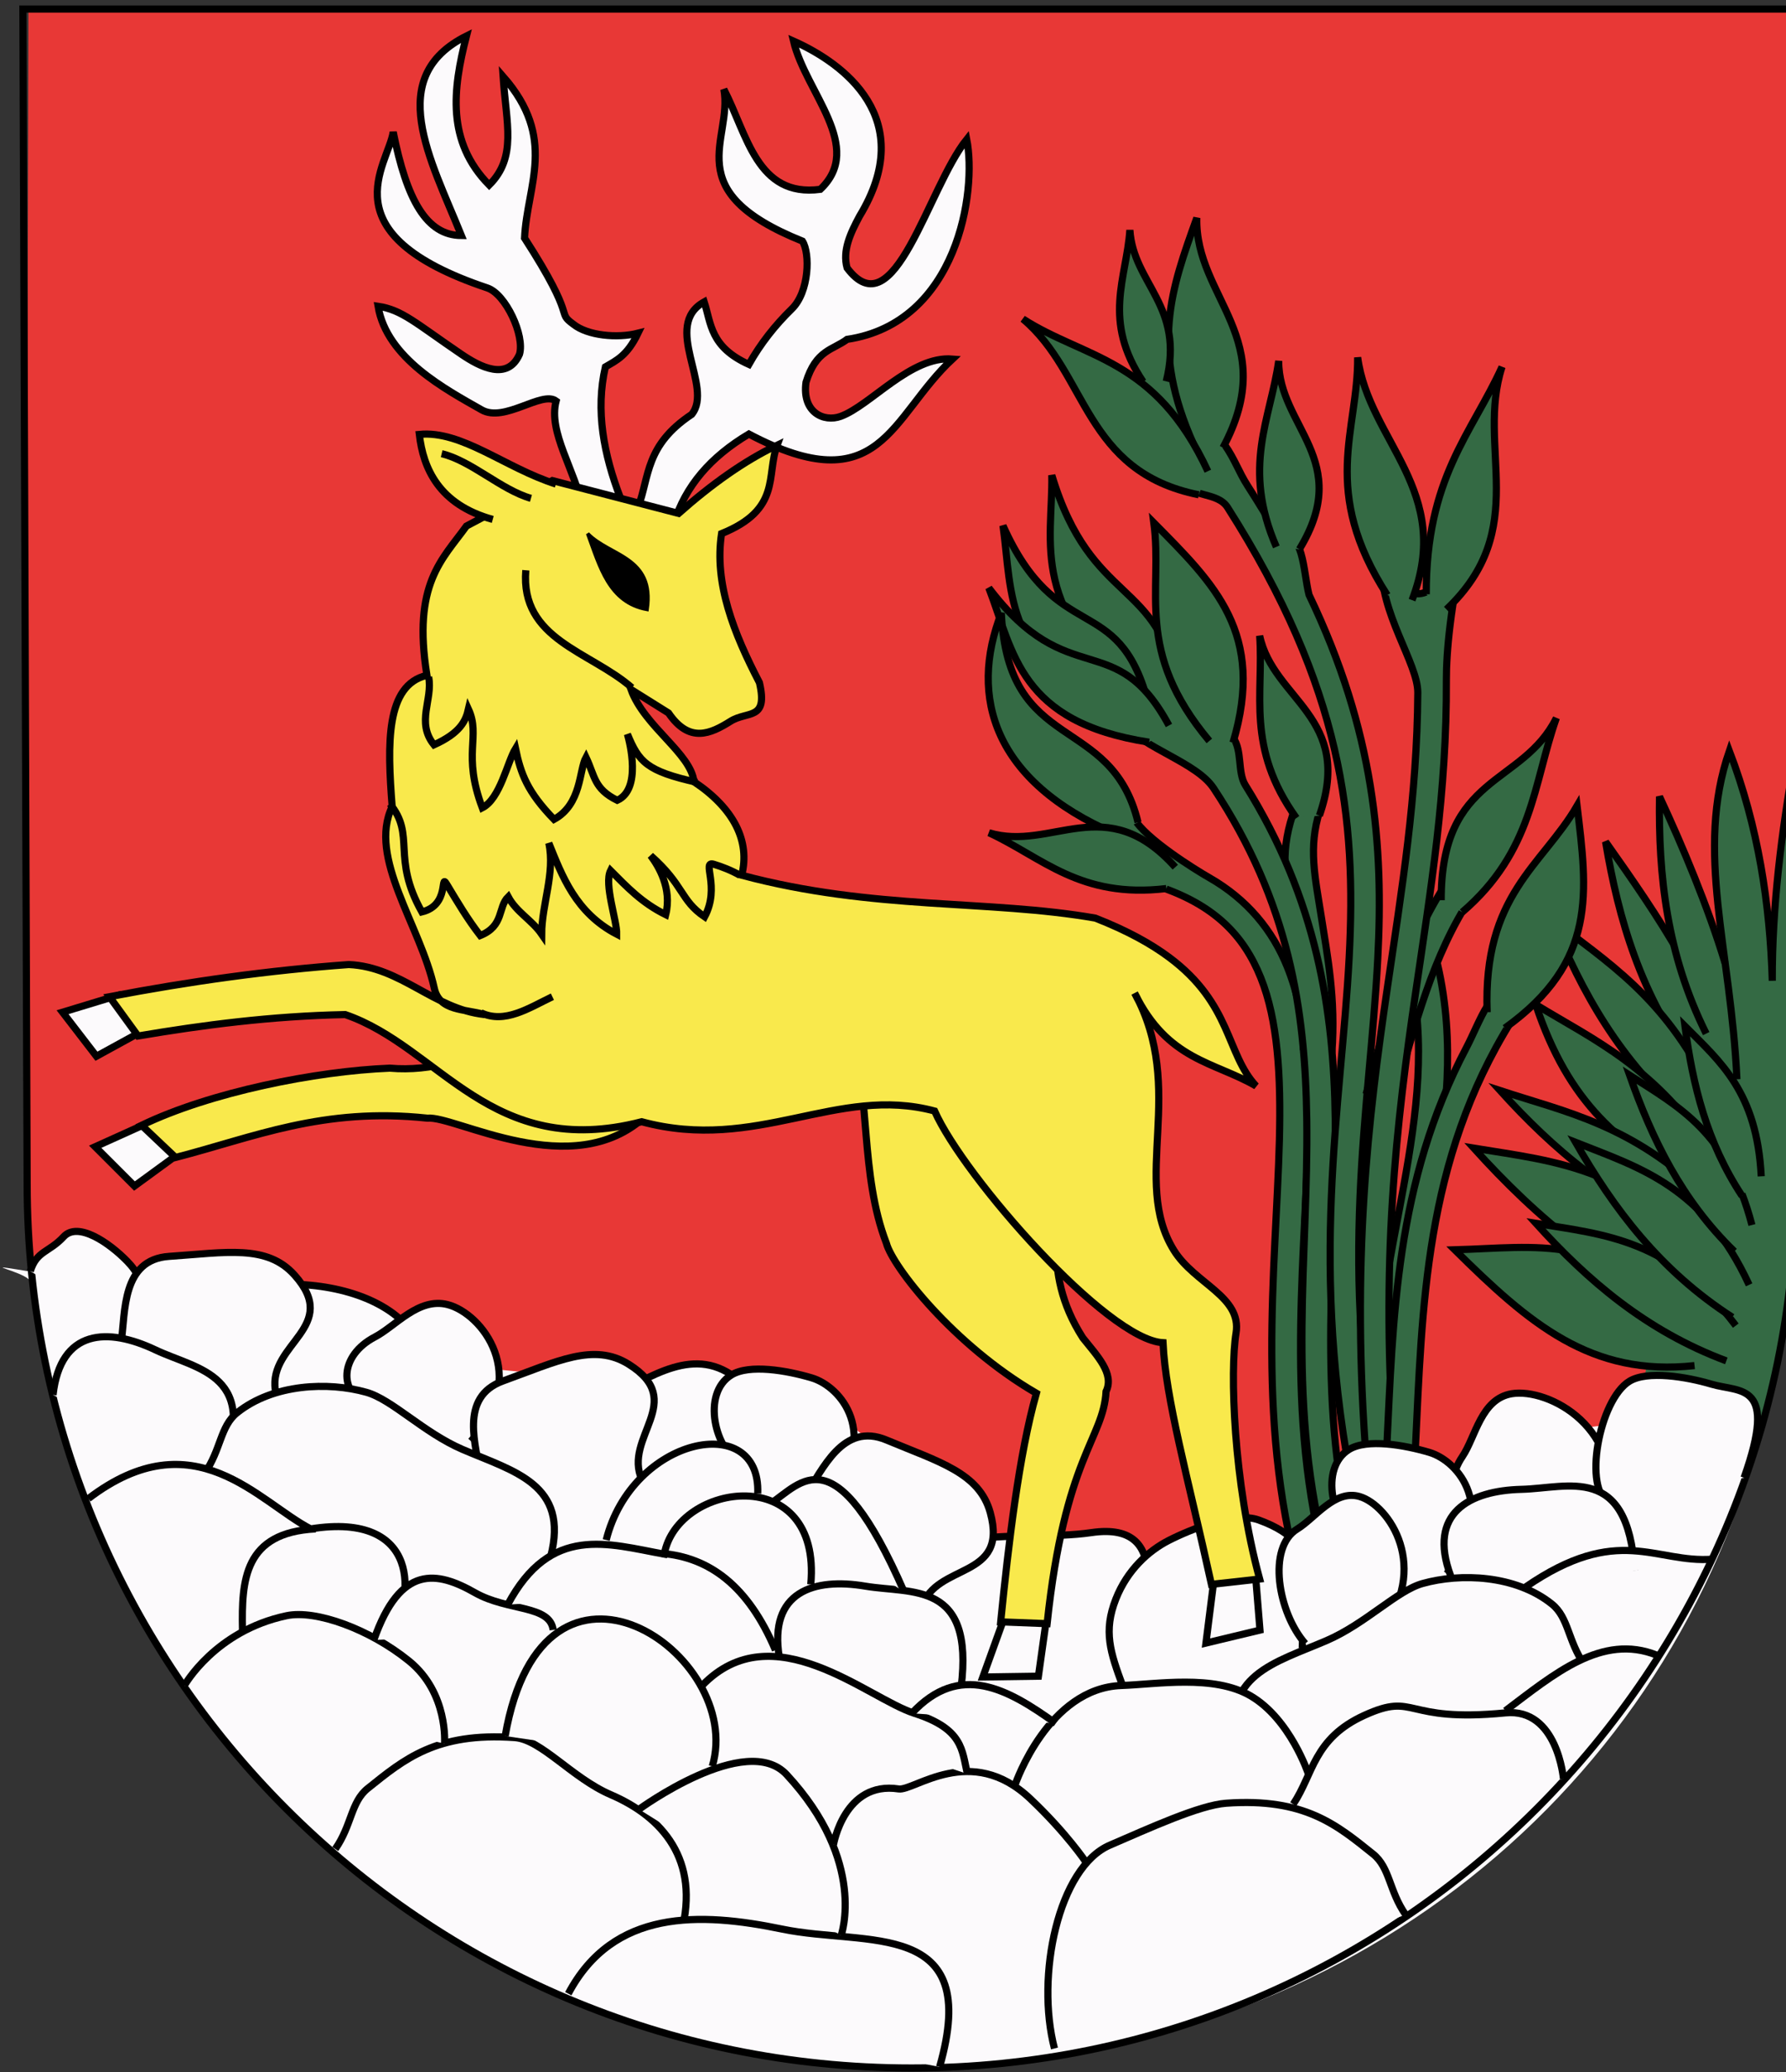 <?xml version="1.0" encoding="UTF-8" standalone="no"?>
<!-- Created with Inkscape (http://www.inkscape.org/) -->
<svg
   xmlns:dc="http://purl.org/dc/elements/1.1/"
   xmlns:cc="http://web.resource.org/cc/"
   xmlns:rdf="http://www.w3.org/1999/02/22-rdf-syntax-ns#"
   xmlns:svg="http://www.w3.org/2000/svg"
   xmlns="http://www.w3.org/2000/svg"
   xmlns:sodipodi="http://inkscape.sourceforge.net/DTD/sodipodi-0.dtd"
   xmlns:inkscape="http://www.inkscape.org/namespaces/inkscape"
   id="svg2"
   sodipodi:version="0.32"
   inkscape:version="0.43"
   width="500"
   height="580"
   version="1.0"
   sodipodi:docbase="D:\obrazki\svg\herby i flagi"
   sodipodi:docname="SVK_Skalite_erb.svg"
   inkscape:export-filename="D:\olek\Pulpit\svg\POL_Wojciesyow_COA.png"
   inkscape:export-xdpi="87.080002"
   inkscape:export-ydpi="87.080002">
  <rect width="100%" height="100%" fill="#333333" stroke="none"/>
  <defs
     id="defs5" />
  <sodipodi:namedview
     inkscape:window-height="678"
     inkscape:window-width="1024"
     inkscape:pageshadow="2"
     inkscape:pageopacity="0.0"
     borderopacity="1.0"
     bordercolor="#666666"
     pagecolor="#ffffff"
     id="base"
     borderlayer="top"
     inkscape:zoom="0.5"
     inkscape:cx="191.41794"
     inkscape:cy="381.76849"
     inkscape:window-x="-4"
     inkscape:window-y="-4"
     inkscape:current-layer="layer2"
     showguides="true"
     inkscape:guide-bbox="true" />
  <g
     inkscape:groupmode="layer"
     id="layer1"
     inkscape:label="s"
     style="display:inline" />
  <g
     inkscape:groupmode="layer"
     id="layer5"
     inkscape:label="g"
     style="display:inline" />
  <g
     inkscape:groupmode="layer"
     id="layer3"
     inkscape:label="d"
     style="display:inline" />
  <g
     inkscape:groupmode="layer"
     id="layer4"
     inkscape:label="f"
     style="display:inline" />
  <g
     inkscape:groupmode="layer"
     id="layer2"
     inkscape:label="herb"
     style="display:inline">
    <path
       style="color:#000000;fill:#e83836;fill-opacity:1;fill-rule:evenodd;stroke:none;stroke-width:2;stroke-linecap:butt;stroke-linejoin:miter;marker:none;marker-start:none;marker-mid:none;marker-end:none;stroke-miterlimit:4;stroke-dasharray:none;stroke-dashoffset:0;stroke-opacity:1;visibility:visible;display:inline;overflow:visible"
       d="M 7.152,331.316 C 7.152,467.95 118.081,578.879 254.715,578.879 C 391.35,578.879 502.421,467.95 502.279,331.316 L 501.938,2.53 L 7.963,2.53 L 7.152,331.316 z "
       id="path10311"
       sodipodi:nodetypes="cssccc" />
    <path
       style="opacity:1;color:#000000;fill:#fcfafc;fill-opacity:1;fill-rule:evenodd;stroke:#000000;stroke-width:2;stroke-linecap:butt;stroke-linejoin:miter;marker:none;marker-start:none;marker-mid:none;marker-end:none;stroke-miterlimit:4;stroke-dasharray:none;stroke-dashoffset:0;stroke-opacity:1;visibility:visible;display:inline;overflow:visible"
       d="M 65.47,389.949 C 66.662,381.564 62.038,360.518 75.339,359.627 C 91.249,358.561 106.227,362.586 113.958,371.192 C 127.062,385.779 106.661,390.3 108.604,403.384"
       id="path1417"
       sodipodi:nodetypes="cssc" />
    <path
       style="fill:#346a44;fill-opacity:1;fill-rule:evenodd;stroke:none;stroke-width:1px;stroke-linecap:butt;stroke-linejoin:miter;stroke-opacity:1;display:inline"
       d="M 497.645,381 L 489.645,410.5 L 458.645,398 L 462.145,374 L 488.645,371 L 497.645,381 z "
       id="path6773" />
    <path
       style="color:#000000;fill:#fcfafc;fill-opacity:1;fill-rule:evenodd;stroke:none;stroke-width:2;stroke-linecap:butt;stroke-linejoin:miter;marker:none;marker-start:none;marker-mid:none;marker-end:none;stroke-miterlimit:4;stroke-dasharray:none;stroke-dashoffset:0;stroke-opacity:1;visibility:visible;display:inline;overflow:visible"
       d="M 8.685,358.996 C 22.465,482.622 127.437,578.879 254.715,578.879 C 367.183,578.879 461.378,509.721 491.416,406.933 C 492.464,400.348 433.853,389.402 418.542,413.372 C 411.674,424.124 329.194,436.203 316.588,437.416 C 300.806,438.934 284.299,428.993 269.723,429.343 C 250.517,429.804 264.223,418.842 252.636,410.22 C 233.256,395.798 227.405,387.525 204.612,386.499 C 193.108,385.981 168.052,385.428 157.623,384.832 C 103.181,381.719 130.108,374.938 91.64,369.066 C -35.728,349.626 7.692,354.152 8.685,358.996 z "
       id="path7648"
       sodipodi:nodetypes="cscsssssssc" />
    <path
       style="fill:#fcfafc;fill-opacity:1;fill-rule:evenodd;stroke:#000000;stroke-width:2;stroke-linecap:butt;stroke-linejoin:miter;stroke-opacity:1;opacity:1;color:#000000;marker:none;marker-start:none;marker-mid:none;marker-end:none;stroke-miterlimit:4;stroke-dasharray:none;stroke-dashoffset:0;visibility:visible;display:inline;overflow:visible"
       d="M 257.387,448.478 C 257.386,424.282 284.931,432.017 305.528,429.013 C 329.048,425.583 321.052,451.113 314.663,471.813"
       id="path1415"
       sodipodi:nodetypes="csc" />
    <path
       style="opacity:1;color:#000000;fill:#fcfafc;fill-opacity:1;fill-rule:evenodd;stroke:#000000;stroke-width:2;stroke-linecap:butt;stroke-linejoin:miter;marker:none;marker-start:none;marker-mid:none;marker-end:none;stroke-miterlimit:4;stroke-dasharray:none;stroke-dashoffset:0;stroke-opacity:1;visibility:visible;display:inline;overflow:visible"
       d="M 314.256,471.794 C 310.86,462.56 308.822,456.656 312.395,447.583 C 315.571,439.516 321.493,434.108 327.219,431.19 C 333.55,427.964 345.798,423.114 352.313,425.456 C 373.34,433.014 364.678,446.946 364.573,461.345"
       id="path1413"
       sodipodi:nodetypes="csssc" />
    <path
       style="color:#000000;fill:#346a44;fill-opacity:1;fill-rule:evenodd;stroke:none;stroke-width:2;stroke-linecap:butt;stroke-linejoin:miter;marker:none;marker-start:none;marker-mid:none;marker-end:none;stroke-miterlimit:4;stroke-dasharray:none;stroke-dashoffset:0;stroke-opacity:1;visibility:visible;display:inline;overflow:visible"
       d="M 502.402,212.304 C 498.726,233.046 496.101,253.788 496.16,274.53 C 495.495,253.081 492.326,231.632 484.139,210.183 C 477.652,228.994 480.032,247.459 482.825,268.474 C 476.092,263.453 453.499,295.823 458.683,309.885 L 462.734,377.036 L 495.453,385.546 C 501.024,369.379 502.232,352.121 502.524,334.634 L 502.402,212.304 z "
       id="path4906"
       sodipodi:nodetypes="ccccccccc" />
    <path
       style="color:#000000;fill:#346a44;fill-opacity:1;fill-rule:evenodd;stroke:#000000;stroke-width:2;stroke-linecap:butt;stroke-linejoin:miter;marker:none;marker-start:none;marker-mid:none;marker-end:none;stroke-miterlimit:4;stroke-dasharray:none;stroke-dashoffset:0;stroke-opacity:1;visibility:visible;display:inline;overflow:visible"
       d="M 470.759,268.081 C 464.203,256.561 456.752,245.89 449.491,235.639 C 453.12,257.387 459.373,278.697 474.24,298.572"
       id="path5781"
       sodipodi:nodetypes="ccc" />
    <path
       style="color:#000000;fill:#346a44;fill-opacity:1;fill-rule:evenodd;stroke:#000000;stroke-width:2;stroke-linecap:butt;stroke-linejoin:miter;marker:none;marker-start:none;marker-mid:none;marker-end:none;stroke-miterlimit:4;stroke-dasharray:none;stroke-dashoffset:0;stroke-opacity:1;visibility:visible;display:inline;overflow:visible"
       d="M 478.477,304.673 C 465.763,278.805 449.804,269.328 434.513,257.286 C 442.814,277.712 453.579,297.137 472.435,313.276"
       id="path5784"
       sodipodi:nodetypes="ccc" />
    <path
       style="color:#000000;fill:#346a44;fill-opacity:1;fill-rule:evenodd;stroke:#000000;stroke-width:2;stroke-linecap:butt;stroke-linejoin:miter;marker:none;marker-start:none;marker-mid:none;marker-end:none;stroke-miterlimit:4;stroke-dasharray:none;stroke-dashoffset:0;stroke-opacity:1;visibility:visible;display:inline;overflow:visible"
       d="M 479.313,322.943 C 463.564,298.801 446.577,291.323 429.942,281.218 C 439.231,309.014 453.373,320.354 474.355,332.212"
       id="path5786"
       sodipodi:nodetypes="ccc" />
    <path
       style="color:#000000;fill:#346a44;fill-opacity:1;fill-rule:evenodd;stroke:#000000;stroke-width:2;stroke-linecap:butt;stroke-linejoin:miter;marker:none;marker-start:none;marker-mid:none;marker-end:none;stroke-miterlimit:4;stroke-dasharray:none;stroke-dashoffset:0;stroke-opacity:1;visibility:visible;display:inline;overflow:visible"
       d="M 482.928,269.566 C 478.2,253.928 471.059,236.872 464.585,222.981 C 464.258,245.027 466.591,267.113 477.656,289.33"
       id="path5806"
       sodipodi:nodetypes="ccc" />
    <path
       style="color:#000000;fill:#346a44;fill-opacity:1;fill-rule:evenodd;stroke:#000000;stroke-width:2;stroke-linecap:butt;stroke-linejoin:miter;marker:none;marker-start:none;marker-mid:none;marker-end:none;stroke-miterlimit:4;stroke-dasharray:none;stroke-dashoffset:0;stroke-opacity:1;visibility:visible;display:inline;overflow:visible"
       d="M 477.497,334.708 C 456.683,314.766 438.443,311.336 419.95,305.266 C 434.751,321.608 451.524,336.164 474.77,344.86"
       id="path5788"
       sodipodi:nodetypes="ccc" />
    <path
       style="color:#000000;fill:#346a44;fill-opacity:1;fill-rule:evenodd;stroke:#000000;stroke-width:2;stroke-linecap:butt;stroke-linejoin:miter;marker:none;marker-start:none;marker-mid:none;marker-end:none;stroke-miterlimit:4;stroke-dasharray:none;stroke-dashoffset:0;stroke-opacity:1;visibility:visible;display:inline;overflow:visible"
       d="M 480.906,356.335 C 458.561,326.763 435.899,325.217 412.597,321.388 C 430.166,340.786 450.076,358.064 477.67,368.386"
       id="path5790"
       sodipodi:nodetypes="ccc" />
    <path
       style="color:#000000;fill:#346a44;fill-opacity:1;fill-rule:evenodd;stroke:#000000;stroke-width:2;stroke-linecap:butt;stroke-linejoin:miter;marker:none;marker-start:none;marker-mid:none;marker-end:none;stroke-miterlimit:4;stroke-dasharray:none;stroke-dashoffset:0;stroke-opacity:1;visibility:visible;display:inline;overflow:visible"
       d="M 475.295,369.815 C 447.756,345.007 430.868,349.194 407.263,349.846 C 428.186,370.543 445.35,385.413 474.399,382.26"
       id="path5792"
       sodipodi:nodetypes="ccc" />
    <path
       style="color:#000000;fill:#346a44;fill-opacity:1;fill-rule:evenodd;stroke:#000000;stroke-width:2;stroke-linecap:butt;stroke-linejoin:miter;marker:none;marker-start:none;marker-mid:none;marker-end:none;stroke-miterlimit:4;stroke-dasharray:none;stroke-dashoffset:0;stroke-opacity:1;visibility:visible;display:inline;overflow:visible"
       d="M 485.947,371.072 C 467.648,346.853 449.088,345.587 430.005,342.451 C 444.393,358.338 460.699,372.488 483.297,380.942"
       id="path5794"
       sodipodi:nodetypes="ccc" />
    <path
       style="color:#000000;fill:#346a44;fill-opacity:1;fill-rule:evenodd;stroke:#000000;stroke-width:2;stroke-linecap:butt;stroke-linejoin:miter;marker:none;marker-start:none;marker-mid:none;marker-end:none;stroke-miterlimit:4;stroke-dasharray:none;stroke-dashoffset:0;stroke-opacity:1;visibility:visible;display:inline;overflow:visible"
       d="M 489.674,359.65 C 476.95,332.09 459.086,326.901 441.107,319.774 C 451.784,338.36 464.702,355.657 484.983,368.728"
       id="path5796"
       sodipodi:nodetypes="ccc" />
    <path
       style="color:#000000;fill:#346a44;fill-opacity:1;fill-rule:evenodd;stroke:#000000;stroke-width:2;stroke-linecap:butt;stroke-linejoin:miter;marker:none;marker-start:none;marker-mid:none;marker-end:none;stroke-miterlimit:4;stroke-dasharray:none;stroke-dashoffset:0;stroke-opacity:1;visibility:visible;display:inline;overflow:visible"
       d="M 402.489,270.094 C 412.464,313.309 392.296,353.766 392.676,395.406 L 384.676,395.469 C 384.273,351.313 403.852,311.658 394.676,271.906 L 402.489,270.094 z "
       id="path4011" />
    <path
       style="color:#000000;fill:#346a44;fill-opacity:1;fill-rule:evenodd;stroke:#000000;stroke-width:2;stroke-linecap:butt;stroke-linejoin:miter;marker:none;marker-start:none;marker-mid:none;marker-end:none;stroke-miterlimit:4;stroke-dasharray:none;stroke-dashoffset:0;stroke-opacity:1;visibility:visible;display:inline;overflow:visible"
       d="M 317.431,228.999 C 320.512,234.702 334.808,243.552 338.431,245.615 C 349.2,251.749 356.252,260.401 360.395,270.719 C 365.931,284.507 366.644,300.982 366.176,319.281 C 365.241,355.879 359.396,399.974 372.708,443.781 L 365.051,446.094 C 351.12,400.246 357.259,354.977 358.176,319.094 C 358.635,301.152 357.746,285.612 352.958,273.688 C 348.17,261.763 339.87,253.161 323.801,247.938 C 315.325,241.817 296.816,236.001 317.431,228.999 z "
       id="path3124"
       sodipodi:nodetypes="ccssccsscc" />
    <path
       style="color:#000000;fill:#346a44;fill-opacity:1;fill-rule:evenodd;stroke:#000000;stroke-width:2;stroke-linecap:butt;stroke-linejoin:miter;marker:none;marker-start:none;marker-mid:none;marker-end:none;stroke-miterlimit:4;stroke-dasharray:none;stroke-dashoffset:0;stroke-opacity:1;visibility:visible;display:inline;overflow:visible"
       d="M 364.895,294.031 C 365.956,280.153 363.715,268.828 361.989,257.781 C 360.263,246.735 358,240.061 361.897,228.055 L 369.491,226.988 C 366.178,237.194 368.205,245.717 369.895,256.531 C 371.585,267.346 374.015,279.566 372.864,294.625"
       id="path4001"
       sodipodi:nodetypes="csccsc" />
    <path
       style="color:#000000;fill:#346a44;fill-opacity:1;fill-rule:evenodd;stroke:#000000;stroke-width:2;stroke-linecap:butt;stroke-linejoin:miter;marker:none;marker-start:none;marker-mid:none;marker-end:none;stroke-miterlimit:4;stroke-dasharray:none;stroke-dashoffset:0;stroke-opacity:1;visibility:visible;display:inline;overflow:visible"
       d="M 332.981,183.122 C 337.623,188.351 341.447,201.32 345.205,206.476 C 347.849,210.104 346.396,216.189 348.64,219.784 C 368.712,251.94 373.393,282.81 373.801,313.25 C 374.32,351.928 368.39,389.984 378.426,431.281 L 370.645,433.156 C 360.175,390.072 366.339,351.138 365.833,313.375 C 365.419,282.569 360.877,252.572 339.757,220.644 C 334.988,213.434 320.534,209.661 313.931,202.223 C 300.709,185.458 316.735,184.231 332.981,183.122 z "
       id="path3999"
       sodipodi:nodetypes="cccsccsccc" />
    <path
       style="color:#000000;fill:#346a44;fill-opacity:1;fill-rule:evenodd;stroke:#000000;stroke-width:2;stroke-linecap:butt;stroke-linejoin:miter;marker:none;marker-start:none;marker-mid:none;marker-end:none;stroke-miterlimit:4;stroke-dasharray:none;stroke-dashoffset:0;stroke-opacity:1;visibility:visible;display:inline;overflow:visible"
       d="M 342.819,124.457 C 345.752,128.635 346.737,132.022 349.32,136.039 C 352.283,140.65 355.023,145.159 357.553,149.576 C 365.169,148.214 364.719,159.536 366.468,166.508 C 384.914,205.006 387.367,236.654 385.708,268.438 C 383.474,311.23 374.256,354.118 386.958,417.281 L 379.114,418.875 C 366.126,354.289 375.52,309.911 377.708,268 C 379.719,229.467 376.016,192.896 343.669,142.052 C 340.834,137.596 333.537,139.394 330.246,134.708 L 313.548,109.432 L 330.703,99.448 L 342.819,124.457 z "
       id="path4003"
       sodipodi:nodetypes="ccccsccsccccc" />
    <path
       style="color:#000000;fill:#346a44;fill-opacity:1;fill-rule:evenodd;stroke:#000000;stroke-width:2;stroke-linecap:butt;stroke-linejoin:miter;marker:none;marker-start:none;marker-mid:none;marker-end:none;stroke-miterlimit:4;stroke-dasharray:none;stroke-dashoffset:0;stroke-opacity:1;visibility:visible;display:inline;overflow:visible"
       d="M 405.145,246.875 L 411.801,251.281 C 401.274,267.13 395.96,287.105 390.426,307.406 L 382.708,305.312 C 388.229,285.058 393.608,264.243 405.145,246.875 z "
       id="path4007" />
    <path
       style="color:#000000;fill:#346a44;fill-opacity:1;fill-rule:evenodd;stroke:#000000;stroke-width:2;stroke-linecap:butt;stroke-linejoin:miter;marker:none;marker-start:none;marker-mid:none;marker-end:none;stroke-miterlimit:4;stroke-dasharray:none;stroke-dashoffset:0;stroke-opacity:1;visibility:visible;display:inline;overflow:visible"
       d="M 410.353,151.174 C 406.01,169.027 404.885,183.009 404.919,190.379 C 405.063,221.865 400.552,248.814 396.301,277.906 C 391.055,313.808 386.156,353.1 390.551,409.281 L 382.583,409.906 C 378.129,352.973 383.1,312.777 388.364,276.75 C 392.467,248.667 396.722,223.179 396.921,193.931 C 396.977,185.657 386.102,171.425 386.828,157.456 C 393.209,167.775 400.239,172.585 410.353,151.174 z "
       id="path4005"
       sodipodi:nodetypes="ccsccsccc" />
    <path
       style="color:#000000;fill:#346a44;fill-opacity:1;fill-rule:evenodd;stroke:#000000;stroke-width:2;stroke-linecap:butt;stroke-linejoin:miter;marker:none;marker-start:none;marker-mid:none;marker-end:none;stroke-miterlimit:4;stroke-dasharray:none;stroke-dashoffset:0;stroke-opacity:1;visibility:visible;display:inline;overflow:visible"
       d="M 416.395,281.531 L 423.176,285.75 C 398.681,325.058 398.206,365.844 396.208,406.25 L 388.208,405.844 C 390.033,368.943 390.571,331.114 410.547,293.213 C 412.336,289.819 414.28,284.925 416.395,281.531 z "
       id="path4009"
       sodipodi:nodetypes="cccccc" />
    <path
       style="color:#000000;fill:#346a44;fill-opacity:1;fill-rule:evenodd;stroke:#000000;stroke-width:2;stroke-linecap:butt;stroke-linejoin:miter;marker:none;marker-start:none;marker-mid:none;marker-end:none;stroke-miterlimit:4;stroke-dasharray:none;stroke-dashoffset:0;stroke-opacity:1;visibility:visible;display:inline;overflow:visible"
       d="M 404.943,170.585 C 428.791,147.958 413.174,125.33 420.499,102.703 C 411.934,121.524 399.21,133.693 399.286,166.343"
       id="path2217"
       sodipodi:nodetypes="ccc" />
    <path
       style="color:#000000;fill:#346a44;fill-opacity:1;fill-rule:evenodd;stroke:#000000;stroke-width:2;stroke-linecap:butt;stroke-linejoin:miter;marker:none;marker-start:none;marker-mid:none;marker-end:none;stroke-miterlimit:4;stroke-dasharray:none;stroke-dashoffset:0;stroke-opacity:1;visibility:visible;display:inline;overflow:visible"
       d="M 395.308,167.99 C 407.074,137.292 383.229,123.607 380.085,100.032 C 380.244,120.707 369.429,137.172 388.375,166.6"
       id="path3094"
       sodipodi:nodetypes="ccc" />
    <path
       style="color:#000000;fill:#346a44;fill-opacity:1;fill-rule:evenodd;stroke:#000000;stroke-width:2;stroke-linecap:butt;stroke-linejoin:miter;marker:none;marker-start:none;marker-mid:none;marker-end:none;stroke-miterlimit:4;stroke-dasharray:none;stroke-dashoffset:0;stroke-opacity:1;visibility:visible;display:inline;overflow:visible"
       d="M 363.767,153.755 C 378.975,128.791 357.942,119.452 357.976,101.03 C 355.676,117.332 347.591,130.717 357.318,153.085"
       id="path3096"
       sodipodi:nodetypes="ccc" />
    <path
       style="color:#000000;fill:#346a44;fill-opacity:1;fill-rule:evenodd;stroke:#000000;stroke-width:2;stroke-linecap:butt;stroke-linejoin:miter;marker:none;marker-start:none;marker-mid:none;marker-end:none;stroke-miterlimit:4;stroke-dasharray:none;stroke-dashoffset:0;stroke-opacity:1;visibility:visible;display:inline;overflow:visible"
       d="M 342.377,125.311 C 358.696,94.863 334.516,83.472 335.049,61.003 C 327.897,80.887 321.908,97.212 334.216,124.492"
       id="path3098"
       sodipodi:nodetypes="ccc" />
    <path
       style="color:#000000;fill:#346a44;fill-opacity:1;fill-rule:evenodd;stroke:#000000;stroke-width:2;stroke-linecap:butt;stroke-linejoin:miter;marker:none;marker-start:none;marker-mid:none;marker-end:none;stroke-miterlimit:4;stroke-dasharray:none;stroke-dashoffset:0;stroke-opacity:1;visibility:visible;display:inline;overflow:visible"
       d="M 326.494,106.756 C 331.773,85.658 317.27,79.458 316.316,64.387 C 315.394,77.906 308.473,89.639 320.022,106.869"
       id="path3100"
       sodipodi:nodetypes="ccc" />
    <path
       style="color:#000000;fill:#346a44;fill-opacity:1;fill-rule:evenodd;stroke:#000000;stroke-width:2;stroke-linecap:butt;stroke-linejoin:miter;marker:none;marker-start:none;marker-mid:none;marker-end:none;stroke-miterlimit:4;stroke-dasharray:none;stroke-dashoffset:0;stroke-opacity:1;visibility:visible;display:inline;overflow:visible"
       d="M 335.608,138.503 C 303.381,132.011 304.583,104.544 286.352,89.271 C 303.732,100.471 323.428,100.148 338.145,131.902"
       id="path3102"
       sodipodi:nodetypes="ccc" />
    <path
       style="color:#000000;fill:#346a44;fill-opacity:1;fill-rule:evenodd;stroke:#000000;stroke-width:2;stroke-linecap:butt;stroke-linejoin:miter;marker:none;marker-start:none;marker-mid:none;marker-end:none;stroke-miterlimit:4;stroke-dasharray:none;stroke-dashoffset:0;stroke-opacity:1;visibility:visible;display:inline;overflow:visible"
       d="M 369.376,228.3 C 379.007,200.701 356.482,195.982 352.651,177.963 C 353.823,194.385 348.726,209.169 362.929,228.997"
       id="path3104"
       sodipodi:nodetypes="ccc" />
    <path
       style="color:#000000;fill:#346a44;fill-opacity:1;fill-rule:evenodd;stroke:#000000;stroke-width:2;stroke-linecap:butt;stroke-linejoin:miter;marker:none;marker-start:none;marker-mid:none;marker-end:none;stroke-miterlimit:4;stroke-dasharray:none;stroke-dashoffset:0;stroke-opacity:1;visibility:visible;display:inline;overflow:visible"
       d="M 329.567,193.165 C 324.929,161.639 305.609,170.072 294.459,133.02 C 294.772,151.918 287.659,171.141 320.771,196.064"
       id="path3108"
       sodipodi:nodetypes="ccc" />
    <path
       style="color:#000000;fill:#346a44;fill-opacity:1;fill-rule:evenodd;stroke:#000000;stroke-width:2;stroke-linecap:butt;stroke-linejoin:miter;marker:none;marker-start:none;marker-mid:none;marker-end:none;stroke-miterlimit:4;stroke-dasharray:none;stroke-dashoffset:0;stroke-opacity:1;visibility:visible;display:inline;overflow:visible"
       d="M 345.184,207.888 C 354.325,177.206 340.019,163.553 323.017,146.339 C 325.593,165.59 317.447,182.205 338.559,207.406"
       id="path3106"
       sodipodi:nodetypes="ccc" />
    <path
       style="color:#000000;fill:#346a44;fill-opacity:1;fill-rule:evenodd;stroke:#000000;stroke-width:2;stroke-linecap:butt;stroke-linejoin:miter;marker:none;marker-start:none;marker-mid:none;marker-end:none;stroke-miterlimit:4;stroke-dasharray:none;stroke-dashoffset:0;stroke-opacity:1;visibility:visible;display:inline;overflow:visible"
       d="M 321.246,196.02 C 312.888,165.458 295.93,181.007 280.787,147.132 C 283.494,166.336 280.69,185.733 314.785,199.335"
       id="path3110"
       sodipodi:nodetypes="ccc" />
    <path
       style="color:#000000;fill:#346a44;fill-opacity:1;fill-rule:evenodd;stroke:#000000;stroke-width:2;stroke-linecap:butt;stroke-linejoin:miter;marker:none;marker-start:none;marker-mid:none;marker-end:none;stroke-miterlimit:4;stroke-dasharray:none;stroke-dashoffset:0;stroke-opacity:1;visibility:visible;display:inline;overflow:visible"
       d="M 327.258,203.074 C 312.225,175.183 299.209,194.154 276.82,164.565 C 283.786,182.665 285.427,202.195 321.71,207.76"
       id="path3112"
       sodipodi:nodetypes="ccc" />
    <path
       style="color:#000000;fill:#346a44;fill-opacity:1;fill-rule:evenodd;stroke:#000000;stroke-width:2;stroke-linecap:butt;stroke-linejoin:miter;marker:none;marker-start:none;marker-mid:none;marker-end:none;stroke-miterlimit:4;stroke-dasharray:none;stroke-dashoffset:0;stroke-opacity:1;visibility:visible;display:inline;overflow:visible"
       d="M 318.595,230.193 C 311.115,199.404 282.09,211.417 280.333,171.599 C 271.121,195.207 278.35,218.749 312.041,233.321"
       id="path3114"
       sodipodi:nodetypes="ccc" />
    <path
       style="color:#000000;fill:#346a44;fill-opacity:1;fill-rule:evenodd;stroke:#000000;stroke-width:2;stroke-linecap:butt;stroke-linejoin:miter;marker:none;marker-start:none;marker-mid:none;marker-end:none;stroke-miterlimit:4;stroke-dasharray:none;stroke-dashoffset:0;stroke-opacity:1;visibility:visible;display:inline;overflow:visible"
       d="M 329.029,242.742 C 309.5,220.991 294.501,238.445 276.868,233.108 C 291.819,240.004 302.309,251.6 326.53,248.725"
       id="path3116"
       sodipodi:nodetypes="ccc" />
    <path
       style="color:#000000;fill:#346a44;fill-opacity:1;fill-rule:evenodd;stroke:#000000;stroke-width:2;stroke-linecap:butt;stroke-linejoin:miter;marker:none;marker-start:none;marker-mid:none;marker-end:none;stroke-miterlimit:4;stroke-dasharray:none;stroke-dashoffset:0;stroke-opacity:1;visibility:visible;display:inline;overflow:visible"
       d="M 403.474,251.999 C 403.379,216.595 426.21,220.098 435.714,200.984 C 429.245,219.321 429.237,238.261 409.34,255.346"
       id="path3118"
       sodipodi:nodetypes="ccc" />
    <path
       style="color:#000000;fill:#346a44;fill-opacity:1;fill-rule:evenodd;stroke:#000000;stroke-width:2;stroke-linecap:butt;stroke-linejoin:miter;marker:none;marker-start:none;marker-mid:none;marker-end:none;stroke-miterlimit:4;stroke-dasharray:none;stroke-dashoffset:0;stroke-opacity:1;visibility:visible;display:inline;overflow:visible"
       d="M 421.278,287.791 C 447.313,269.16 444.385,249.603 441.51,225.58 C 431.74,242.366 415.117,250.495 416.34,283.348"
       id="path3122"
       sodipodi:nodetypes="ccc" />
    <path
       style="color:#000000;fill:none;fill-opacity:1;fill-rule:evenodd;stroke:#000000;stroke-width:2;stroke-linecap:butt;stroke-linejoin:miter;marker:none;marker-start:none;marker-mid:none;marker-end:none;stroke-miterlimit:4;stroke-dasharray:none;stroke-dashoffset:0;stroke-opacity:1;visibility:visible;display:inline;overflow:visible"
       d="M 502.402,212.304 C 498.726,233.046 496.101,253.788 496.16,274.53 C 495.495,253.081 492.326,231.632 484.139,210.183 C 474.422,238.357 484.599,265.755 486.26,302.107"
       id="path4031"
       sodipodi:nodetypes="cccc" />
    <path
       style="color:#000000;fill:#346a44;fill-opacity:1;fill-rule:evenodd;stroke:#000000;stroke-width:2;stroke-linecap:butt;stroke-linejoin:miter;marker:none;marker-start:none;marker-mid:none;marker-end:none;stroke-miterlimit:4;stroke-dasharray:none;stroke-dashoffset:0;stroke-opacity:1;visibility:visible;display:inline;overflow:visible"
       d="M 490.461,342.914 C 483.637,316.794 469.854,309.753 456.222,300.982 C 462.517,318.884 470.785,335.955 485.532,350.298"
       id="path5808"
       sodipodi:nodetypes="ccc" />
    <path
       style="color:#000000;fill:#346a44;fill-opacity:1;fill-rule:evenodd;stroke:#000000;stroke-width:2;stroke-linecap:butt;stroke-linejoin:miter;marker:none;marker-start:none;marker-mid:none;marker-end:none;stroke-miterlimit:4;stroke-dasharray:none;stroke-dashoffset:0;stroke-opacity:1;visibility:visible;display:inline;overflow:visible"
       d="M 493.068,329.278 C 491.872,305.675 481.581,297.199 471.715,287.266 C 473.885,303.73 477.845,319.83 487.682,334.737"
       id="path5810"
       sodipodi:nodetypes="ccc" />
    <path
       style="color:#000000;fill:#fcfafc;fill-opacity:1;fill-rule:evenodd;stroke:#000000;stroke-width:2;stroke-linecap:butt;stroke-linejoin:miter;marker:none;marker-start:none;marker-mid:none;marker-end:none;stroke-miterlimit:4;stroke-dasharray:none;stroke-dashoffset:0;stroke-opacity:1;visibility:visible;display:inline;overflow:visible"
       d="M 173.719,139.472 C 169.012,127.216 166.665,114.959 169.476,102.703 C 172.523,100.912 175.57,99.608 178.617,93.269 C 172.79,94.761 164.486,93.945 160.527,90.768 C 155.469,87.032 161.953,90.045 146.849,66.64 C 147.531,51.775 156.076,38.765 140.839,21.386 C 141.735,34.682 144.777,43.983 136.95,51.791 C 124.976,39.623 126.739,25.031 130.586,10.072 C 107.552,21.601 120.458,44.426 129.171,65.933 C 119.413,65.889 113.882,56.042 110.08,36.942 C 108.716,46.134 91.232,65.484 136.45,80.611 C 141.607,82.336 146.968,93.982 145.435,99.167 C 142.079,106.741 134.369,102.698 129.171,99.167 C 116.379,90.477 112.587,86.719 105.837,85.732 C 108.254,100.345 124.881,109.053 134.828,114.724 C 141.254,118.387 151.681,109.302 155.688,112.249 C 153.385,121.07 161.081,131.625 163.113,142.301 L 173.719,139.472 z "
       id="path1338"
       sodipodi:nodetypes="ccccccccccscscsccc" />
    <path
       style="color:#000000;fill:#fcfafc;fill-opacity:1;fill-rule:evenodd;stroke:#000000;stroke-width:2;stroke-linecap:butt;stroke-linejoin:miter;marker:none;marker-start:none;marker-mid:none;marker-end:none;stroke-miterlimit:4;stroke-dasharray:none;stroke-dashoffset:0;stroke-opacity:1;visibility:visible;display:inline;overflow:visible"
       d="M 188.645,146.5 C 191.888,136.038 198.851,127.936 209.645,121.5 C 246.605,140.985 249.219,116.73 266.645,100.5 C 255.003,99.542 243.69,113.522 235.348,116.551 C 230.633,118.263 224.486,115.457 225.645,107 C 228.459,97.901 233.115,98.018 237.145,95 C 268.187,90.363 273.502,53.536 270.645,39 C 259.699,52.645 250.43,92.681 237.145,75 C 235.81,70.167 238.044,65.333 240.645,60.5 C 257.127,33.295 236.3,17.779 222.145,11.5 C 225.515,25.783 242.189,41.173 229.645,53 C 211.877,55.357 209.191,37.606 202.645,25 C 205.254,39.167 189.426,53.333 224.645,67.5 C 226.832,70.908 226.574,81.738 221.645,86.5 C 217.004,91.025 212.953,96.142 209.645,102 C 198.834,97.116 199.119,90.647 197.145,84.5 C 185.162,91.158 199.918,108.337 193.645,116 C 180.617,124.667 181.856,133.333 178.645,142 L 188.645,146.5 z "
       id="path1340"
       sodipodi:nodetypes="cccsccccccccccccccc" />
    <path
       style="color:#000000;fill:#fcfafc;fill-opacity:1;fill-rule:evenodd;stroke:#000000;stroke-width:2;stroke-linecap:butt;stroke-linejoin:miter;marker:none;marker-start:none;marker-mid:none;marker-end:none;stroke-miterlimit:4;stroke-dasharray:none;stroke-dashoffset:0;stroke-opacity:1;visibility:visible;display:inline;overflow:visible"
       d="M 292.949,453.26 L 290.709,469.205 L 275.154,469.433 L 280.93,453.437 L 288.603,446.252 L 292.949,453.26 z "
       id="path1334" />
    <path
       style="color:#000000;fill:#fcfafc;fill-opacity:1;fill-rule:evenodd;stroke:#000000;stroke-width:2;stroke-linecap:butt;stroke-linejoin:miter;marker:none;marker-start:none;marker-mid:none;marker-end:none;stroke-miterlimit:4;stroke-dasharray:none;stroke-dashoffset:0;stroke-opacity:1;visibility:visible;display:inline;overflow:visible"
       d="M 41.118,287.924 L 27,295.667 L 17.512,283.339 L 33.786,278.398 L 44.134,280.249 L 41.118,287.924 z "
       id="path1332" />
    <path
       style="color:#000000;fill:#fcfafc;fill-opacity:1;fill-rule:evenodd;stroke:#000000;stroke-width:2;stroke-linecap:butt;stroke-linejoin:miter;marker:none;marker-start:none;marker-mid:none;marker-end:none;stroke-miterlimit:4;stroke-dasharray:none;stroke-dashoffset:0;stroke-opacity:1;visibility:visible;display:inline;overflow:visible"
       d="M 50.645,322.5 L 37.645,332 L 26.645,321 L 42.145,314 L 52.645,314.5 L 50.645,322.5 z "
       id="path1330" />
    <path
       style="color:#000000;fill:#f9e94c;fill-opacity:1;fill-rule:evenodd;stroke:#000000;stroke-width:2;stroke-linecap:butt;stroke-linejoin:miter;marker:none;marker-start:none;marker-mid:none;marker-end:none;stroke-miterlimit:4;stroke-dasharray:none;stroke-dashoffset:0;stroke-opacity:1;visibility:visible;display:inline;overflow:visible"
       d="M 180.645,312.5 C 160.312,331.353 127.478,312.222 119.645,313 C 90.317,309.867 70.981,318.392 49.145,324 L 39.645,315 C 58.865,305.72 88.471,299.826 109.145,299 C 120.993,300.056 131.606,296.176 142.145,292 L 180.645,312.5 z "
       id="path1324"
       sodipodi:nodetypes="ccccccc" />
    <path
       style="color:#000000;fill:#f9e94c;fill-opacity:1;fill-rule:evenodd;stroke:#000000;stroke-width:2;stroke-linecap:butt;stroke-linejoin:miter;marker:none;marker-start:none;marker-mid:none;marker-end:none;stroke-miterlimit:4;stroke-dasharray:none;stroke-dashoffset:0;stroke-opacity:1;visibility:visible;display:inline;overflow:visible"
       d="M 293.145,454.5 C 298.087,407.857 308.923,402.779 309.645,389.5 C 312.062,384.5 307.129,379.5 303.145,374.5 C 290.72,355.091 297.924,340.043 296.145,323 L 238.145,290 C 243.788,305.833 240.675,328.667 248.145,348 C 249.861,354.5 266.92,376.5 290.145,390 C 285.239,407.27 282.344,432.167 280.145,454 L 293.145,454.5 z "
       id="path1326"
       sodipodi:nodetypes="ccccccccc" />
    <path
       style="color:#000000;fill:#fcfafc;fill-opacity:1;fill-rule:evenodd;stroke:#000000;stroke-width:2;stroke-linecap:butt;stroke-linejoin:miter;marker:none;marker-start:none;marker-mid:none;marker-end:none;stroke-miterlimit:4;stroke-dasharray:none;stroke-dashoffset:0;stroke-opacity:1;visibility:visible;display:inline;overflow:visible"
       d="M 351.43,440.255 L 352.734,456.303 L 337.607,459.931 L 339.741,443.058 L 345.656,434.368 L 351.43,440.255 z "
       id="path6732" />
    <path
       style="fill:#f9e94c;fill-opacity:1;fill-rule:evenodd;stroke:#000000;stroke-width:2;stroke-linecap:butt;stroke-linejoin:miter;stroke-miterlimit:4;stroke-dasharray:none;stroke-opacity:1;display:inline"
       d="M 176.645,193 C 180.475,203.49 193.395,210.847 194.289,218.829 C 205.485,226.322 210.049,235.459 207.645,245 C 244.645,254.887 276.645,251.754 306.645,257 C 315.623,260.517 322.292,264.235 327.358,268.019 C 344.861,281.093 343.237,294.952 351.645,304 C 339.943,297.178 326.924,296.937 317.645,278 C 332.41,305 316.477,330.421 328.645,350 C 334.488,359.402 347.708,362.887 346.032,373.182 C 344.334,383.603 345.22,414.654 352.645,442 L 339.145,443.5 C 332.484,413.194 326.313,391.558 325.594,375.852 C 309.951,375.077 269.806,329.422 261.645,311 C 234.312,303.659 211.978,322.727 179.645,314 C 137.345,324.906 123.141,293.101 96.645,284 C 75.746,284.435 56.896,286.918 38.645,290 L 30.645,279 C 52.978,274.725 75.312,271.609 97.645,270 C 112.325,270.639 121.415,282.461 135.645,284 C 130.034,282.339 123.026,283.178 121.579,276.611 C 117.699,258.994 102.912,240.131 109.789,225.776 C 108.42,208.258 107.926,191.739 119.52,189.036 C 115.404,163.401 123.851,156.61 130.586,147.251 L 142.087,141.162 L 154.627,134.523 L 189.983,143.715 C 199.175,135.569 208.367,129 217.56,124.623 C 214.442,133.131 218.82,142.576 202.003,149.372 C 199.888,163.278 205.387,177.185 212.61,191.091 C 215.082,201.803 209.29,198.904 204.519,201.896 C 198.94,205.394 193.01,208.173 187.154,199.577 L 176.645,193 z "
       id="path1414"
       sodipodi:nodetypes="ccccsccssccccccccccscccccccccscc" />
    <path
       style="color:#000000;fill:#f9e94c;fill-opacity:1;fill-rule:evenodd;stroke:#000000;stroke-width:2;stroke-linecap:butt;stroke-linejoin:miter;marker:none;marker-start:none;marker-mid:none;marker-end:none;stroke-miterlimit:4;stroke-dasharray:none;stroke-dashoffset:0;stroke-opacity:1;visibility:visible;display:inline;overflow:visible"
       d="M 155.645,135.5 C 141.41,130.983 129.312,120.419 117.39,121.596 C 118.477,131.064 122.851,141.239 137.948,145.404"
       id="path1312"
       sodipodi:nodetypes="ccc" />
    <path
       style="color:#000000;fill:none;fill-opacity:0.75;fill-rule:evenodd;stroke:#000000;stroke-width:2;stroke-linecap:butt;stroke-linejoin:miter;marker:none;marker-start:none;marker-mid:none;marker-end:none;stroke-miterlimit:4;stroke-dasharray:none;stroke-dashoffset:0;stroke-opacity:1;visibility:visible;display:inline;overflow:visible"
       d="M 148.645,139.5 C 140.312,137.127 131.978,129.003 123.645,127"
       id="path1314"
       sodipodi:nodetypes="cc" />
    <path
       style="color:#000000;fill:none;fill-opacity:0.75;fill-rule:evenodd;stroke:#000000;stroke-width:2;stroke-linecap:butt;stroke-linejoin:miter;marker:none;marker-start:none;marker-mid:none;marker-end:none;stroke-miterlimit:4;stroke-dasharray:none;stroke-dashoffset:0;stroke-opacity:1;visibility:visible;display:inline;overflow:visible"
       d="M 176.901,192.505 C 165.181,182.262 145.621,179.103 147.203,159.625"
       id="path1316"
       sodipodi:nodetypes="cc" />
    <path
       style="color:#000000;fill:none;fill-opacity:0.75;fill-rule:evenodd;stroke:#000000;stroke-width:2;stroke-linecap:butt;stroke-linejoin:miter;marker:none;marker-start:none;marker-mid:none;marker-end:none;stroke-miterlimit:4;stroke-dasharray:none;stroke-dashoffset:0;stroke-opacity:1;visibility:visible;display:inline;overflow:visible"
       d="M 195.145,219 C 180.997,215.859 178.861,213.275 175.645,205.5 C 176.282,207.737 179.699,220.92 172.796,224.024 C 166.262,220.797 166.578,217.286 164.057,211.981 C 162.077,215.641 162.868,225.103 155.104,229.362 C 147.598,221.612 145.8,216.595 144.32,209.543 C 142.003,213.343 140.051,223.553 135.019,226.131 C 129.352,211.053 134.65,206.164 131.145,198.5 C 130.376,201.833 128.842,205.167 121.5,208.5 C 116.38,202.167 121.237,195.833 120,189.5"
       id="path1318"
       sodipodi:nodetypes="cccccccccc" />
    <path
       style="color:#000000;fill:none;fill-opacity:0.75;fill-rule:evenodd;stroke:#000000;stroke-width:2;stroke-linecap:butt;stroke-linejoin:miter;marker:none;marker-start:none;marker-mid:none;marker-end:none;stroke-miterlimit:4;stroke-dasharray:none;stroke-dashoffset:0;stroke-opacity:1;visibility:visible;display:inline;overflow:visible"
       d="M 207.145,245 C 204.657,243.599 202.227,242.66 199.834,241.926 C 196.251,240.826 201.751,248.183 197.264,256.635 C 190.407,251.976 191.566,247.82 182.145,239.5 C 184.319,242.372 188.197,248.691 186.369,256.033 C 179.615,252.699 175.457,248.215 170.929,243.682 C 169.051,247.5 172.728,257.682 172.66,261.5 C 161.135,255.488 157.38,245.209 153.645,236 C 155.44,244.5 151.677,253 151.645,261.5 C 148.915,257.546 144.549,255.302 142.276,251.031 C 139.32,253.948 141.197,259.174 134.446,261.879 C 130.891,257.299 128.103,252.57 125.04,247.478 C 123.094,244.241 126.036,253.358 118.1,255.273 C 109.492,239.935 116.45,233.866 109.145,225"
       id="path1320"
       sodipodi:nodetypes="cscccccccccscc" />
    <path
       style="color:#000000;fill:none;fill-opacity:0.75;fill-rule:evenodd;stroke:#000000;stroke-width:2;stroke-linecap:butt;stroke-linejoin:miter;marker:none;marker-start:none;marker-mid:none;marker-end:none;stroke-miterlimit:4;stroke-dasharray:none;stroke-dashoffset:0;stroke-opacity:1;visibility:visible;display:inline;overflow:visible"
       d="M 134.645,283.5 C 141.312,286.652 147.978,282.214 154.645,279"
       id="path1322"
       sodipodi:nodetypes="cc" />
    <path
       style="fill:#000000;fill-opacity:1;fill-rule:evenodd;stroke:#000000;stroke-width:1px;stroke-linecap:butt;stroke-linejoin:miter;stroke-opacity:1;display:inline"
       d="M 181.144,170.585 C 183.318,155.801 170.718,155.791 164.527,149.372 C 167.937,158.572 170.468,168.651 181.144,170.585 z "
       id="path1328"
       sodipodi:nodetypes="ccc" />
    <path
       style="color:#000000;fill:none;fill-opacity:1;fill-rule:evenodd;stroke:#000000;stroke-width:2;stroke-linecap:butt;stroke-linejoin:miter;marker:none;marker-start:none;marker-mid:none;marker-end:none;stroke-miterlimit:4;stroke-dasharray:none;stroke-dashoffset:0;stroke-opacity:1;visibility:visible;display:inline;overflow:visible"
       d="M 7.596,331.316 C 7.596,467.95 118.526,578.879 255.16,578.879 C 391.794,578.879 502.657,467.95 502.724,331.316 L 502.882,2.53 L 6.408,2.53 L 7.596,331.316 z "
       id="path3989"
       sodipodi:nodetypes="cssccc" />
    <path
       style="fill:#fcfafc;fill-opacity:1;fill-rule:evenodd;stroke:#000000;stroke-width:2;stroke-linecap:butt;stroke-linejoin:miter;stroke-opacity:1;opacity:1;color:#000000;marker:none;marker-start:none;marker-mid:none;marker-end:none;stroke-miterlimit:4;stroke-dasharray:none;stroke-dashoffset:0;visibility:visible;display:inline;overflow:visible"
       d="M 8.485,355.847 C 10.249,350.083 13.726,350.621 17.812,346.19 C 21.811,341.855 30.547,347.846 35.639,353.081 C 41.617,359.228 40.057,364.549 37.477,372.818"
       id="path1389"
       sodipodi:nodetypes="cssc" />
    <path
       style="opacity:1;color:#000000;fill:#fcfafc;fill-opacity:1;fill-rule:evenodd;stroke:#000000;stroke-width:2;stroke-linecap:butt;stroke-linejoin:miter;marker:none;marker-start:none;marker-mid:none;marker-end:none;stroke-miterlimit:4;stroke-dasharray:none;stroke-dashoffset:0;stroke-opacity:1;visibility:visible;display:inline;overflow:visible"
       d="M 103.426,393.619 C 94.517,389.851 95.06,379.425 104.92,374.268 C 110.787,371.199 117.151,363.113 125.308,365.184 C 134.885,367.617 148.689,385.041 131.841,403.414"
       id="path1391"
       sodipodi:nodetypes="cssc" />
    <path
       style="opacity:1;color:#000000;fill:#fcfafc;fill-opacity:1;fill-rule:evenodd;stroke:#000000;stroke-width:2;stroke-linecap:butt;stroke-linejoin:miter;marker:none;marker-start:none;marker-mid:none;marker-end:none;stroke-miterlimit:4;stroke-dasharray:none;stroke-dashoffset:0;stroke-opacity:1;visibility:visible;display:inline;overflow:visible"
       d="M 418.533,427.317 C 408.297,427.425 403.136,416.982 409.399,407.726 C 413.126,402.219 414.586,391.585 423.208,390.136 C 433.333,388.434 455.484,399.614 449.972,424.793"
       id="path1397"
       sodipodi:nodetypes="cssc" />
    <path
       style="opacity:1;color:#000000;fill:#fcfafc;fill-opacity:1;fill-rule:evenodd;stroke:#000000;stroke-width:2;stroke-linecap:butt;stroke-linejoin:miter;marker:none;marker-start:none;marker-mid:none;marker-end:none;stroke-miterlimit:4;stroke-dasharray:none;stroke-dashoffset:0;stroke-opacity:1;visibility:visible;display:inline;overflow:visible"
       d="M 380.635,430.74 C 372.987,426.972 369.211,410.89 377.676,405.733 C 382.713,402.664 393.126,404.477 400.129,406.548 C 408.351,408.981 419.495,422.163 405.031,440.535"
       id="path1403"
       sodipodi:nodetypes="cssc" />
    <path
       style="opacity:1;color:#000000;fill:#fcfafc;fill-opacity:1;fill-rule:evenodd;stroke:#000000;stroke-width:2;stroke-linecap:butt;stroke-linejoin:miter;marker:none;marker-start:none;marker-mid:none;marker-end:none;stroke-miterlimit:4;stroke-dasharray:none;stroke-dashoffset:0;stroke-opacity:1;visibility:visible;display:inline;overflow:visible"
       d="M 365.412,460.087 C 357.763,451.369 354.694,433.165 363.159,428.008 C 368.196,424.94 373.66,416.853 380.663,418.924 C 388.885,421.357 400.736,438.781 386.272,457.154"
       id="path1399"
       sodipodi:nodetypes="cssc" />
    <path
       style="fill:#fcfafc;fill-opacity:1;fill-rule:evenodd;stroke:#000000;stroke-width:2;stroke-linecap:butt;stroke-linejoin:miter;stroke-opacity:1;opacity:1;color:#000000;marker:none;marker-start:none;marker-mid:none;marker-end:none;stroke-miterlimit:4;stroke-dasharray:none;stroke-dashoffset:0;visibility:visible;display:inline;overflow:visible"
       d="M 174.655,389.081 C 186.912,382.677 199.168,375.59 211.425,391.202"
       id="path1461"
       sodipodi:nodetypes="cc" />
    <path
       style="opacity:1;color:#000000;fill:#fcfafc;fill-opacity:1;fill-rule:evenodd;stroke:#000000;stroke-width:2;stroke-linecap:butt;stroke-linejoin:miter;marker:none;marker-start:none;marker-mid:none;marker-end:none;stroke-miterlimit:4;stroke-dasharray:none;stroke-dashoffset:0;stroke-opacity:1;visibility:visible;display:inline;overflow:visible"
       d="M 207.727,409.882 C 200.078,406.114 196.302,390.032 204.767,384.875 C 209.804,381.806 220.218,383.619 227.22,385.69 C 235.443,388.123 246.587,401.305 232.122,419.677"
       id="path1401"
       sodipodi:nodetypes="cssc" />
    <path
       style="opacity:1;color:#000000;fill:#fcfafc;fill-opacity:1;fill-rule:evenodd;stroke:#000000;stroke-width:2;stroke-linecap:butt;stroke-linejoin:miter;marker:none;marker-start:none;marker-mid:none;marker-end:none;stroke-miterlimit:4;stroke-dasharray:none;stroke-dashoffset:0;stroke-opacity:1;visibility:visible;display:inline;overflow:visible"
       d="M 450.639,420.841 C 442.99,417.072 447.7,391.798 456.165,386.641 C 461.202,383.572 472.115,385.385 479.118,387.457 C 487.34,389.889 497.777,386.807 488.262,413.665"
       id="path1405"
       sodipodi:nodetypes="cssc" />
    <path
       style="fill:#fcfafc;fill-opacity:1;fill-rule:evenodd;stroke:#000000;stroke-width:2;stroke-linecap:butt;stroke-linejoin:miter;stroke-opacity:1;opacity:1;color:#000000;marker:none;marker-start:none;marker-mid:none;marker-end:none;stroke-miterlimit:4;stroke-dasharray:none;stroke-dashoffset:0;visibility:visible;display:inline;overflow:visible"
       d="M 33.941,375.646 C 35.133,367.262 34.044,352.579 47.346,351.688 C 63.256,350.622 74.698,348.283 82.429,356.889 C 95.533,371.476 75.132,375.998 77.075,389.081"
       id="path1407"
       sodipodi:nodetypes="cssc" />
    <path
       style="opacity:1;color:#000000;fill:#fcfafc;fill-opacity:1;fill-rule:evenodd;stroke:#000000;stroke-width:2;stroke-linecap:butt;stroke-linejoin:miter;marker:none;marker-start:none;marker-mid:none;marker-end:none;stroke-miterlimit:4;stroke-dasharray:none;stroke-dashoffset:0;stroke-opacity:1;visibility:visible;display:inline;overflow:visible"
       d="M 134.565,413.276 C 133.401,404.888 128.308,391.074 140.849,386.552 C 155.85,381.143 166.204,375.742 176.008,381.885 C 192.623,392.296 174.258,402.264 179.731,414.306"
       id="path1409"
       sodipodi:nodetypes="cssc" />
    <path
       style="opacity:1;color:#000000;fill:#fcfafc;fill-opacity:1;fill-rule:evenodd;stroke:#000000;stroke-width:2;stroke-linecap:butt;stroke-linejoin:miter;marker:none;marker-start:none;marker-mid:none;marker-end:none;stroke-miterlimit:4;stroke-dasharray:none;stroke-dashoffset:0;stroke-opacity:1;visibility:visible;display:inline;overflow:visible"
       d="M 225.463,418.534 C 230.274,411.565 235.857,397.942 248.156,403.085 C 262.867,409.236 274.15,412.253 277.224,423.407 C 282.433,442.31 262.161,437.244 258.056,449.819"
       id="path1411"
       sodipodi:nodetypes="cssc" />
    <path
       style="fill:#fcfafc;fill-opacity:1;fill-rule:evenodd;stroke:#000000;stroke-width:2;stroke-linecap:butt;stroke-linejoin:miter;stroke-opacity:1;opacity:1;color:#000000;marker:none;marker-start:none;marker-mid:none;marker-end:none;stroke-miterlimit:4;stroke-dasharray:none;stroke-dashoffset:0;visibility:visible;display:inline;overflow:visible"
       d="M 14.849,390.495 C 16.927,371.849 30.326,371.608 43.461,377.841 C 55.391,383.502 73.257,384.691 61.518,412.416"
       id="path1419"
       sodipodi:nodetypes="csc" />
    <path
       style="opacity:1;color:#000000;fill:#fcfafc;fill-opacity:1;fill-rule:evenodd;stroke:#000000;stroke-width:2;stroke-linecap:butt;stroke-linejoin:miter;marker:none;marker-start:none;marker-mid:none;marker-end:none;stroke-miterlimit:4;stroke-dasharray:none;stroke-dashoffset:0;stroke-opacity:1;visibility:visible;display:inline;overflow:visible"
       d="M 218.186,463.981 C 215.099,445.475 227.924,441.589 242.262,444.003 C 255.283,446.195 272.796,442.466 269.064,472.342"
       id="path1421"
       sodipodi:nodetypes="csc" />
    <path
       style="opacity:1;color:#000000;fill:#fcfafc;fill-opacity:1;fill-rule:evenodd;stroke:#000000;stroke-width:2;stroke-linecap:butt;stroke-linejoin:miter;marker:none;marker-start:none;marker-mid:none;marker-end:none;stroke-miterlimit:4;stroke-dasharray:none;stroke-dashoffset:0;stroke-opacity:1;visibility:visible;display:inline;overflow:visible"
       d="M 406.115,441.091 C 399.567,423.509 411.419,417.256 425.955,416.901 C 439.156,416.578 455.64,409.588 457.655,439.628"
       id="path1423"
       sodipodi:nodetypes="csc" />
    <path
       style="opacity:1;color:#000000;fill:#fcfafc;fill-opacity:1;fill-rule:evenodd;stroke:#000000;stroke-width:2;stroke-linecap:butt;stroke-linejoin:miter;marker:none;marker-start:none;marker-mid:none;marker-end:none;stroke-miterlimit:4;stroke-dasharray:none;stroke-dashoffset:0;stroke-opacity:1;visibility:visible;display:inline;overflow:visible"
       d="M 57.276,412.416 C 61.891,405.819 61.618,399.271 66.35,395.475 C 76.525,387.313 91.908,386.753 102.547,389.726 C 109.767,391.743 118.533,401.01 129.455,405.711 C 143.883,411.921 159.438,415.432 154.149,435.75"
       id="path1425"
       sodipodi:nodetypes="csssc" />
    <path
       style="opacity:1;color:#000000;fill:#fcfafc;fill-opacity:1;fill-rule:evenodd;stroke:#000000;stroke-width:2;stroke-linecap:butt;stroke-linejoin:miter;marker:none;marker-start:none;marker-mid:none;marker-end:none;stroke-miterlimit:4;stroke-dasharray:none;stroke-dashoffset:0;stroke-opacity:1;visibility:visible;display:inline;overflow:visible"
       d="M 443.531,465.951 C 438.915,459.354 439.189,452.806 434.457,449.01 C 424.281,440.848 408.899,440.288 398.259,443.261 C 391.04,445.278 382.273,454.545 371.351,459.246 C 356.923,465.456 341.368,468.967 346.657,489.285"
       id="path1427"
       sodipodi:nodetypes="csssc" />
    <path
       style="opacity:1;color:#000000;fill:#fcfafc;fill-opacity:1;fill-rule:evenodd;stroke:#000000;stroke-width:2;stroke-linecap:butt;stroke-linejoin:miter;marker:none;marker-start:none;marker-mid:none;marker-end:none;stroke-miterlimit:4;stroke-dasharray:none;stroke-dashoffset:0;stroke-opacity:1;visibility:visible;display:inline;overflow:visible"
       d="M 93.87,517.57 C 98.486,510.973 98.212,504.425 102.945,500.629 C 113.12,492.467 122.139,484.836 144.092,486.394 C 151.569,486.925 160.078,497.679 171,502.38 C 185.428,508.589 196.033,520.586 190.744,540.904"
       id="path1429"
       sodipodi:nodetypes="csssc" />
    <path
       style="opacity:1;color:#000000;fill:#fcfafc;fill-opacity:1;fill-rule:evenodd;stroke:#000000;stroke-width:2;stroke-linecap:butt;stroke-linejoin:miter;marker:none;marker-start:none;marker-mid:none;marker-end:none;stroke-miterlimit:4;stroke-dasharray:none;stroke-dashoffset:0;stroke-opacity:1;visibility:visible;display:inline;overflow:visible"
       d="M 393.489,535.939 C 388.873,529.342 389.147,522.794 384.415,518.998 C 374.239,510.836 365.22,503.205 343.267,504.764 C 335.79,505.295 321.624,511.805 310.702,516.506 C 296.274,522.716 289.912,553.097 295.201,573.416"
       id="path1431"
       sodipodi:nodetypes="csssc" />
    <path
       style="fill:#fcfafc;fill-opacity:1;fill-rule:evenodd;stroke:#000000;stroke-width:2;stroke-linecap:butt;stroke-linejoin:miter;stroke-opacity:1;opacity:1;color:#000000;marker:none;marker-start:none;marker-mid:none;marker-end:none;stroke-miterlimit:4;stroke-dasharray:none;stroke-dashoffset:0;visibility:visible;display:inline;overflow:visible"
       d="M 159.099,558.08 C 171.649,534.345 195.918,535.219 218.985,540.001 C 242.749,544.927 275.005,536.8 263.044,578.586"
       id="path1433"
       sodipodi:nodetypes="csc" />
    <path
       style="fill:#fcfafc;fill-opacity:1;fill-rule:evenodd;stroke:#000000;stroke-width:2;stroke-linecap:butt;stroke-linejoin:miter;stroke-opacity:1;opacity:1;color:#000000;marker:none;marker-start:none;marker-mid:none;marker-end:none;stroke-miterlimit:4;stroke-dasharray:none;stroke-dashoffset:0;visibility:visible;display:inline;overflow:visible"
       d="M 51.619,471.813 C 51.619,471.813 60.161,456.498 80.236,452.273 C 88.402,450.555 103.452,455.994 114.506,464.944 C 125.56,473.895 124.451,488.076 124.451,488.076"
       id="path1435"
       sodipodi:nodetypes="cssc" />
    <path
       style="fill:#fcfafc;fill-opacity:1;fill-rule:evenodd;stroke:#000000;stroke-width:2;stroke-linecap:butt;stroke-linejoin:miter;stroke-opacity:1;opacity:1;color:#000000;marker:none;marker-start:none;marker-mid:none;marker-end:none;stroke-miterlimit:4;stroke-dasharray:none;stroke-dashoffset:0;visibility:visible;display:inline;overflow:visible"
       d="M 362.039,505.047 C 367.71,496.558 367.702,486.653 381.957,480.161 C 396.675,473.459 392.564,482.283 421.474,479.472 C 436.035,478.056 437.699,497.976 437.699,497.976"
       id="path1437"
       sodipodi:nodetypes="cssc" />
    <path
       style="fill:#fcfafc;fill-opacity:1;fill-rule:evenodd;stroke:#000000;stroke-width:2;stroke-linecap:butt;stroke-linejoin:miter;stroke-opacity:1;opacity:1;color:#000000;marker:none;marker-start:none;marker-mid:none;marker-end:none;stroke-miterlimit:4;stroke-dasharray:none;stroke-dashoffset:0;visibility:visible;display:inline;overflow:visible"
       d="M 178.898,506.461 C 178.898,506.461 208.887,484.533 220.228,496.76 C 242.855,521.155 235.467,541.816 235.467,541.816"
       id="path1439"
       sodipodi:nodetypes="csc" />
    <path
       style="fill:#fcfafc;fill-opacity:1;fill-rule:evenodd;stroke:#000000;stroke-width:2;stroke-linecap:butt;stroke-linejoin:miter;stroke-opacity:1;opacity:1;color:#000000;marker:none;marker-start:none;marker-mid:none;marker-end:none;stroke-miterlimit:4;stroke-dasharray:none;stroke-dashoffset:0;visibility:visible;display:inline;overflow:visible"
       d="M 233.345,516.36 C 233.345,516.36 236.365,498.44 251.584,500.766 C 255.878,501.422 271.772,487.763 288.426,503.506 C 298.663,513.184 304.056,521.31 304.056,521.31"
       id="path1441"
       sodipodi:nodetypes="cssc" />
    <path
       style="fill:#fcfafc;fill-opacity:1;fill-rule:evenodd;stroke:#000000;stroke-width:2;stroke-linecap:butt;stroke-linejoin:miter;stroke-opacity:1;opacity:1;color:#000000;marker:none;marker-start:none;marker-mid:none;marker-end:none;stroke-miterlimit:4;stroke-dasharray:none;stroke-dashoffset:0;visibility:visible;display:inline;overflow:visible"
       d="M 284.257,499.39 C 284.257,499.39 293.449,472.52 313.955,471.813 C 323.808,471.473 339.808,468.688 350.099,474.702 C 361.228,481.205 366.281,496.561 366.281,496.561"
       id="path1443"
       sodipodi:nodetypes="cssc" />
    <path
       style="fill:#fcfafc;fill-opacity:1;fill-rule:evenodd;stroke:#000000;stroke-width:2;stroke-linecap:butt;stroke-linejoin:miter;stroke-opacity:1;opacity:1;color:#000000;marker:none;marker-start:none;marker-mid:none;marker-end:none;stroke-miterlimit:4;stroke-dasharray:none;stroke-dashoffset:0;visibility:visible;display:inline;overflow:visible"
       d="M 421.436,478.884 C 435.017,468.655 448.455,457.129 463.862,463.327"
       id="path1445"
       sodipodi:nodetypes="cc" />
    <path
       style="fill:#fcfafc;fill-opacity:1;fill-rule:evenodd;stroke:#000000;stroke-width:2;stroke-linecap:butt;stroke-linejoin:miter;stroke-opacity:1;opacity:1;color:#000000;marker:none;marker-start:none;marker-mid:none;marker-end:none;stroke-miterlimit:4;stroke-dasharray:none;stroke-dashoffset:0;visibility:visible;display:inline;overflow:visible"
       d="M 427.092,444.236 C 453.165,426.316 463.375,437.662 479.418,436.457"
       id="path1447"
       sodipodi:nodetypes="cc" />
    <path
       style="fill:#fcfafc;fill-opacity:1;fill-rule:evenodd;stroke:#000000;stroke-width:2;stroke-linecap:butt;stroke-linejoin:miter;stroke-opacity:1;opacity:1;color:#000000;marker:none;marker-start:none;marker-mid:none;marker-end:none;stroke-miterlimit:4;stroke-dasharray:none;stroke-dashoffset:0;visibility:visible;display:inline;overflow:visible"
       d="M 24.749,419.487 C 54.408,396.861 72.458,420.55 86.974,427.972 C 118.044,423.02 116.238,447.807 108.894,457.671"
       id="path1449"
       sodipodi:nodetypes="ccc" />
    <path
       style="fill:#fcfafc;fill-opacity:1;fill-rule:evenodd;stroke:#000000;stroke-width:2;stroke-linecap:butt;stroke-linejoin:miter;stroke-opacity:1;opacity:1;color:#000000;marker:none;marker-start:none;marker-mid:none;marker-end:none;stroke-miterlimit:4;stroke-dasharray:none;stroke-dashoffset:0;visibility:visible;display:inline;overflow:visible"
       d="M 104.652,459.085 C 112.097,437.782 122.395,439.824 132.994,445.851 C 142.136,451.05 153.991,449.212 154.856,456.256"
       id="path1451"
       sodipodi:nodetypes="csc" />
    <path
       style="fill:#fcfafc;fill-opacity:1;fill-rule:evenodd;stroke:#000000;stroke-width:2;stroke-linecap:butt;stroke-linejoin:miter;stroke-opacity:1;opacity:1;color:#000000;marker:none;marker-start:none;marker-mid:none;marker-end:none;stroke-miterlimit:4;stroke-dasharray:none;stroke-dashoffset:0;visibility:visible;display:inline;overflow:visible"
       d="M 88.388,427.972 C 68.329,428.985 67.603,442.301 67.882,456.256"
       id="path1453"
       sodipodi:nodetypes="cc" />
    <path
       style="fill:#fcfafc;fill-opacity:1;fill-rule:evenodd;stroke:#000000;stroke-width:2;stroke-linecap:butt;stroke-linejoin:miter;stroke-opacity:1;opacity:1;color:#000000;marker:none;marker-start:none;marker-mid:none;marker-end:none;stroke-miterlimit:4;stroke-dasharray:none;stroke-dashoffset:0;visibility:visible;display:inline;overflow:visible"
       d="M 141.421,485.955 C 152.134,424.168 208.752,463.083 199.404,494.44"
       id="path1455"
       sodipodi:nodetypes="cc" />
    <path
       style="fill:#fcfafc;fill-opacity:1;fill-rule:evenodd;stroke:#000000;stroke-width:2;stroke-linecap:butt;stroke-linejoin:miter;stroke-opacity:1;opacity:1;color:#000000;marker:none;marker-start:none;marker-mid:none;marker-end:none;stroke-miterlimit:4;stroke-dasharray:none;stroke-dashoffset:0;visibility:visible;display:inline;overflow:visible"
       d="M 169.706,431.093 C 176.946,402.24 213.054,394.709 212.132,418.073"
       id="path1459"
       sodipodi:nodetypes="cc" />
    <path
       style="fill:#fcfafc;fill-opacity:1;fill-rule:evenodd;stroke:#000000;stroke-width:2;stroke-linecap:butt;stroke-linejoin:miter;stroke-opacity:1;opacity:1;color:#000000;marker:none;marker-start:none;marker-mid:none;marker-end:none;stroke-miterlimit:4;stroke-dasharray:none;stroke-dashoffset:0;visibility:visible;display:inline;overflow:visible"
       d="M 215.668,420.901 C 224.313,415.227 233.642,400.947 253.144,445.65"
       id="path1463"
       sodipodi:nodetypes="cc" />
    <path
       style="fill:#fcfafc;fill-opacity:1;fill-rule:evenodd;stroke:#000000;stroke-width:2;stroke-linecap:butt;stroke-linejoin:miter;stroke-opacity:1;opacity:1;color:#000000;marker:none;marker-start:none;marker-mid:none;marker-end:none;stroke-miterlimit:4;stroke-dasharray:none;stroke-dashoffset:0;visibility:visible;display:inline;overflow:visible"
       d="M 142.128,449.185 C 154.183,426.559 170.277,432.206 185.969,435.043 C 189.603,414.852 230.125,408.998 226.981,443.528"
       id="path1457"
       sodipodi:nodetypes="ccc" />
    <path
       style="fill:#fcfafc;fill-opacity:1;fill-rule:evenodd;stroke:#000000;stroke-width:2;stroke-linecap:butt;stroke-linejoin:miter;stroke-opacity:1;opacity:1;color:#000000;marker:none;marker-start:none;marker-mid:none;marker-end:none;stroke-miterlimit:4;stroke-dasharray:none;stroke-dashoffset:0;visibility:visible;display:inline;overflow:visible"
       d="M 185.262,434.836 C 198.565,435.939 209.433,443.848 217.082,461.913"
       id="path1465"
       sodipodi:nodetypes="cc" />
    <path
       style="fill:#fcfafc;fill-opacity:1;fill-rule:evenodd;stroke:#000000;stroke-width:2;stroke-linecap:butt;stroke-linejoin:miter;stroke-opacity:1;opacity:1;color:#000000;marker:none;marker-start:none;marker-mid:none;marker-end:none;stroke-miterlimit:4;stroke-dasharray:none;stroke-dashoffset:0;visibility:visible;display:inline;overflow:visible"
       d="M 196.576,471.813 C 216.375,451.288 242.811,475.388 255.973,479.591 C 269.685,483.969 269.286,489.929 270.822,496.561"
       id="path1467"
       sodipodi:nodetypes="csc" />
    <path
       style="fill:#fcfafc;fill-opacity:1;fill-rule:evenodd;stroke:#000000;stroke-width:2;stroke-linecap:butt;stroke-linejoin:miter;stroke-opacity:1;opacity:1;color:#000000;marker:none;marker-start:none;marker-mid:none;marker-end:none;stroke-miterlimit:4;stroke-dasharray:none;stroke-dashoffset:0;visibility:visible;display:inline;overflow:visible"
       d="M 255.266,479.591 C 268.701,465.139 282.136,472.763 295.571,482.419"
       id="path1469"
       sodipodi:nodetypes="cc" />
  </g>
</svg>
